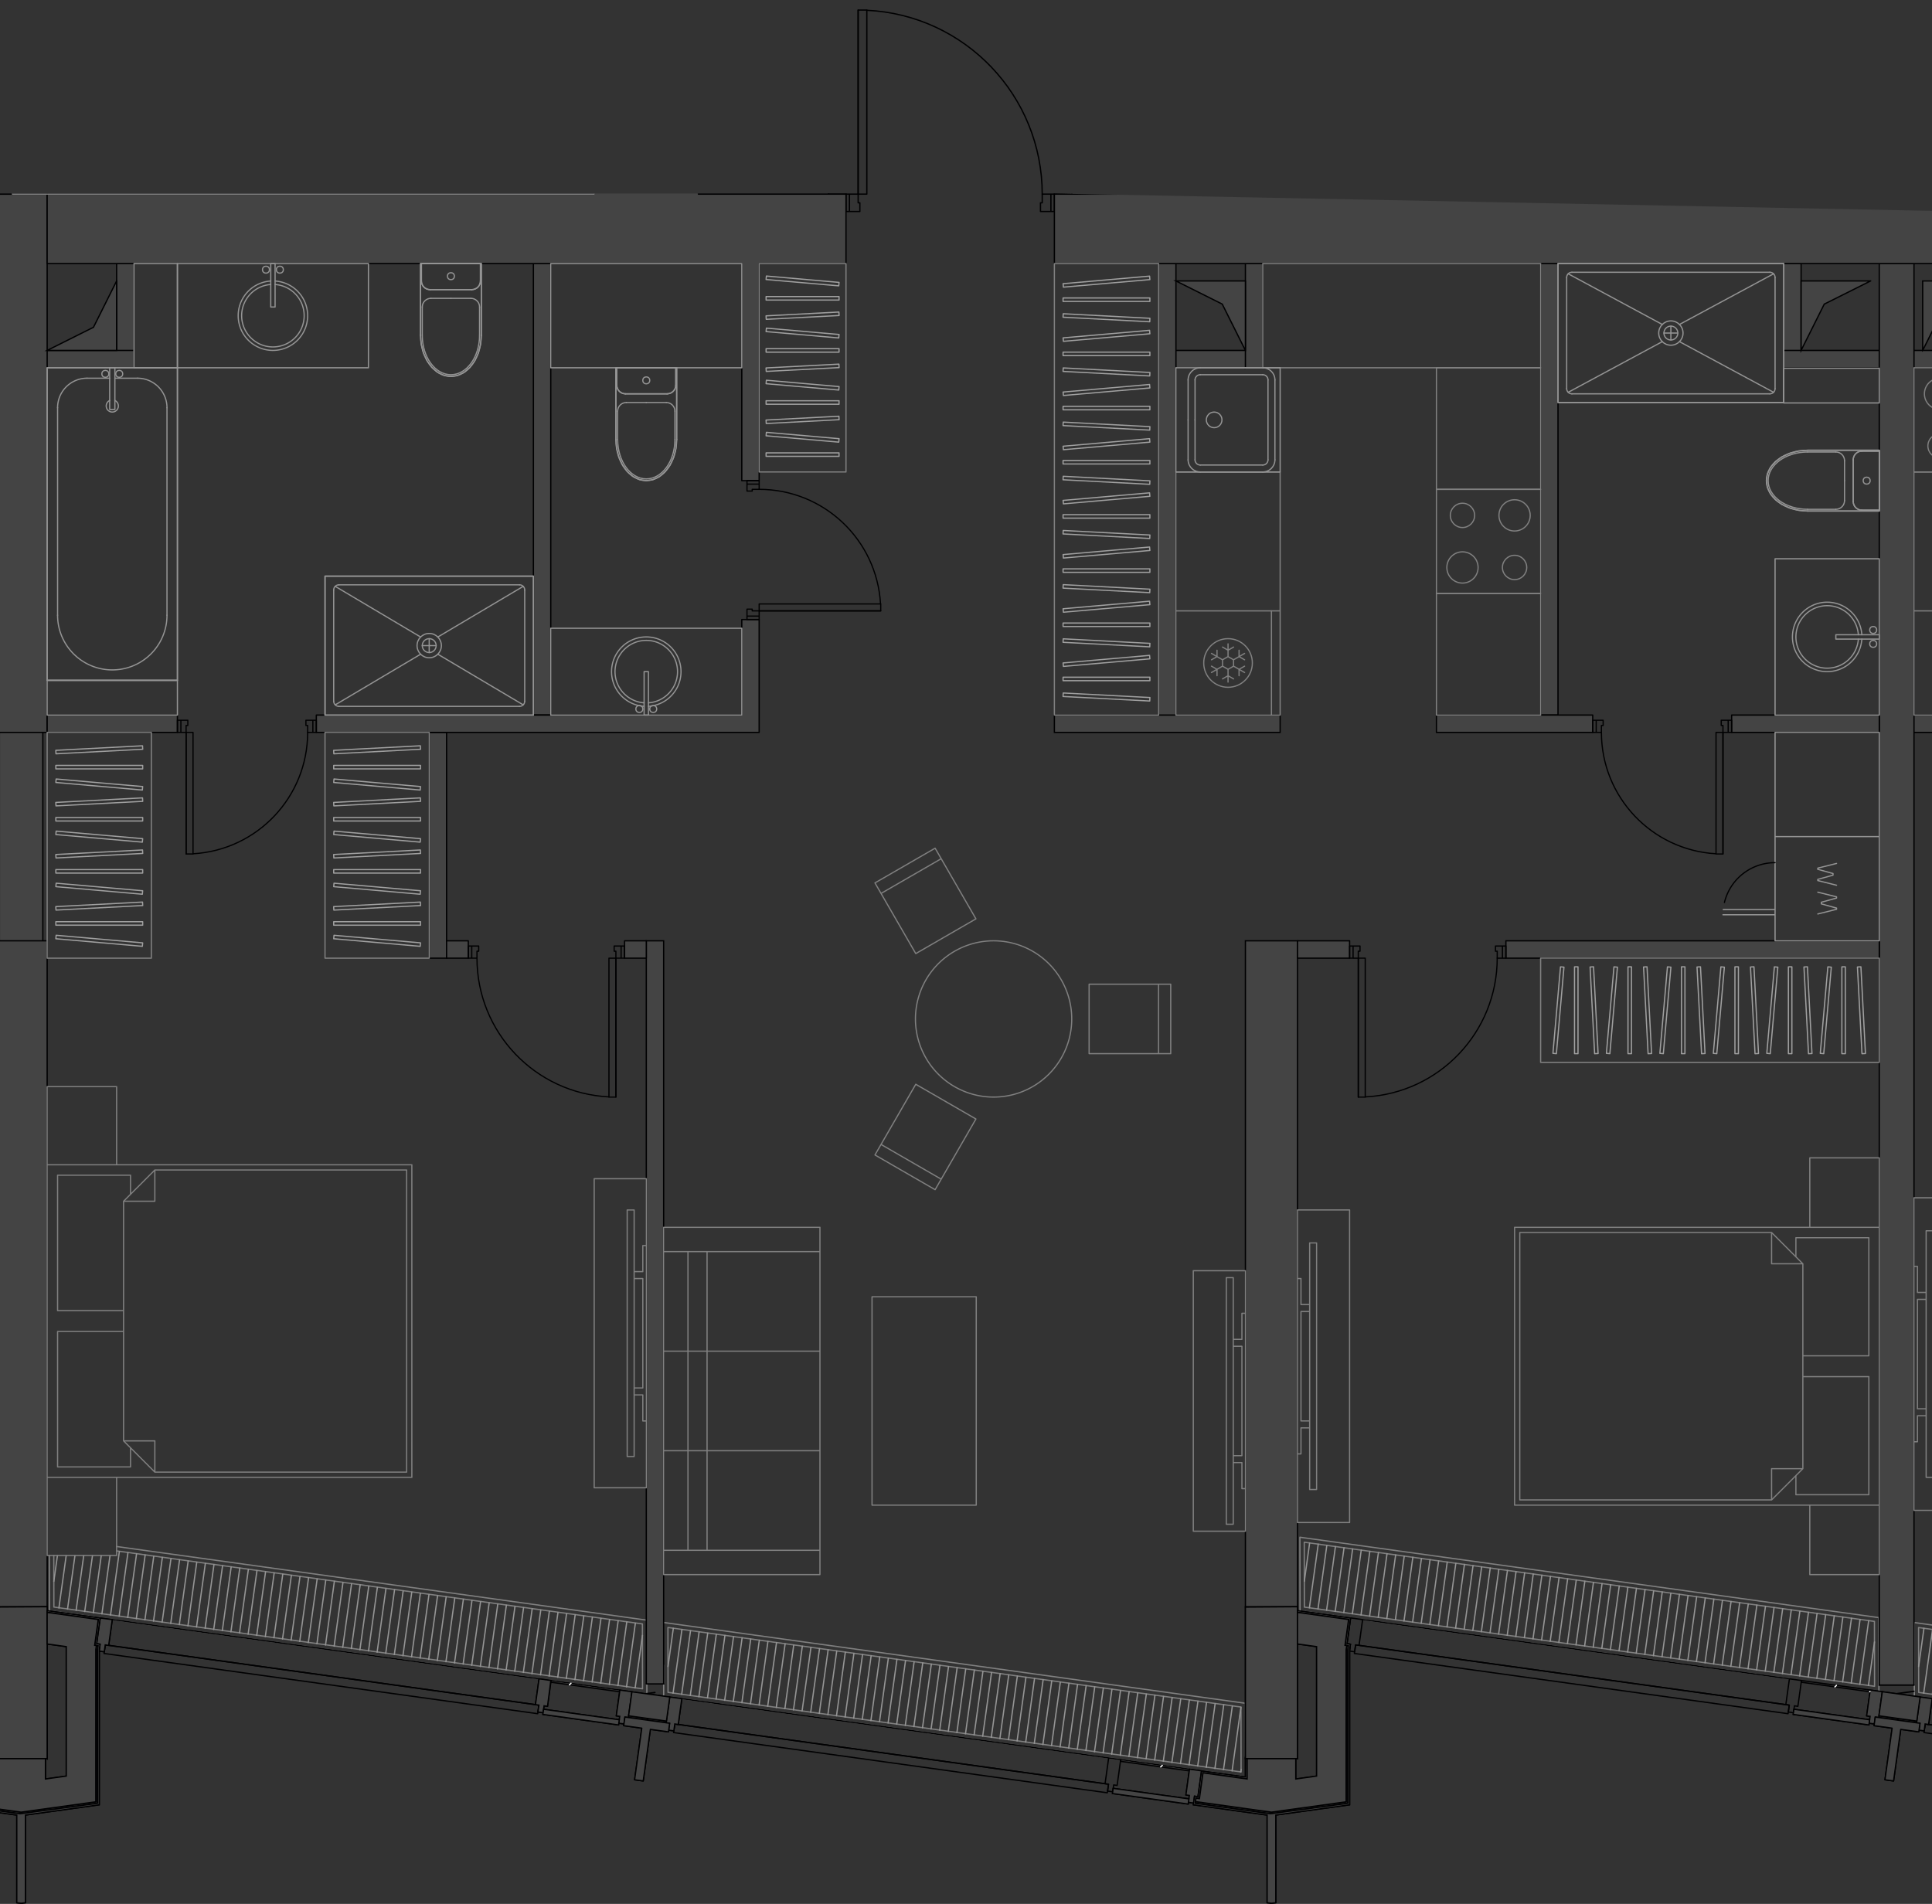 <svg version="1.1" xmlns="http://www.w3.org/2000/svg" xmlns:xlink="http://www.w3.org/1999/xlink" viewBox="301.917 490.095 225.981 222.713"><rect x="301.917" y="490.095" width="225.981" height="222.713" fill="#333333" stroke="none"/><path fill="none" d="M301.917 712.808V512.73h99.028l.738-22.635h21.28l2.207 22.635 102.728 2.031v198.047h-225.98z"></path><path fill="none" d="m521.654 687.855-.97-.135-8.047-1.117-1.408-.197-49.922-6.932-1.408-.196-.003.017-6.138-.853v-.472h-6.169v.045h-.075v19.861l-4.972-.69.001-.008-1.557-.216-7.975-1.107-1.408-.196-49.851-6.924-1.408-.196-.041-.005-.108-.015-.135-.019-1.976-.274.455-.063-.01-.074.074-.01-.003-.021-.074.01-.008-.053-.003-.02-1.05.145-1.622-.225-.704-.098-.778-.109-7.928-1.1-1.528-.213-49.773-6.912-.051-.007-.023-.003-1.409-.196-.002.017-6.139-.852v-78.371H307V575.85h.508v-54.844h214.146v166.85z"></path><clipPath id="a"><path fill="none" d="M301.917 712.808V512.73h99.028l.738-22.635h21.28l2.207 22.635 102.728 2.031v198.047h-225.98z"></path></clipPath><g data-name="Layer 27" clip-path="url(#a)"><g data-name="Layer 24" fill="none" stroke-linecap="round" stroke-linejoin="round" stroke-width=".15"><path stroke="gray" d="m593.316 689.783-66.987-9.303m.001 0 .012 7.59m0 0 66.987 9.303m0 0-66.987-9.303m0 0-.013-7.59m.001 0 66.986 9.303m.507-.442-68.003-9.444m0 0 .015 8.614m.674.095 67.329 9.35M526.33 680.48l66.986 9.303m.013 7.59-66.987-9.303m0 0-.013-7.59m-5.164-.717-66.692-9.262m0 0 .012 7.59m0-.001 66.693 9.263m0 0-.013-7.59m0 0 .013 7.59m0 0-66.693-9.262m0-.001-.012-7.589m0 0 66.692 9.262m.508-.442-67.709-9.403m0 0 .014 8.615m0 0 5.91.82m1.408.197 49.922 6.932m10.469 1.453-.014-8.614m-67.2-8.82 66.692 9.262m0 0 .013 7.59m0 0-66.693-9.262m0-.001-.012-7.589m-7.403 19.282-67.027-9.31m0 0 .012 7.59m0 0 67.028 9.31m0-.001-.012-7.589m-.001 0 .013 7.59m0-.001-67.028-9.31m0 .001-.012-7.59m0 0 67.028 9.31m.507-.443-68.036-9.449m0 4.993.006 3.621m0 0 68.042 9.45m-.002-2.348-.01-6.266m-67.535-8.868 67.028 9.31m-.001 0 .013 7.59m0-.001-67.028-9.31m0 .001-.012-7.59m-2.984-.414-61.5-8.542m-7.35.535.01 6.033m-.001 0 68.853 9.563m0 0-.012-7.589m0 0 .012 7.59m0-.001-68.853-9.563m0 0-.01-6.033m7.35-.535 61.5 8.542m.453-.449-61.953-8.606m-7.858 1.048.011 6.476m0 0 69.757 9.688m.112-.016-.002-1.126m-62.02-15.557 61.5 8.542m.001 0 .012 7.59m0-.001-68.853-9.563m0 0-.01-6.033" data-name="LINE"></path><path d="m526.337 685.04.62-4.472m-.027 7.584 1.034-7.445m-.028 7.584 1.034-7.444m-.028 7.584 1.034-7.444m-.028 7.584 1.034-7.444m-.028 7.583 1.034-7.444m-.028 7.584 1.034-7.444m-.028 7.584 1.033-7.444m-.027 7.584 1.033-7.445m-.027 7.584 1.033-7.444m-.027 7.584 1.033-7.444m-.027 7.584 1.033-7.445m-.028 7.584 1.034-7.444m-.028 7.584 1.034-7.444m-.028 7.584 1.034-7.444m-.028 7.583 1.034-7.444m-.028 7.584 1.034-7.444m-.028 7.584 1.034-7.444m-.028 7.584 1.034-7.445m-.028 7.584 1.034-7.444m-.028 7.584 1.034-7.444m-.028 7.584 1.034-7.445m-.028 7.584 1.034-7.444m-.028 7.584 1.034-7.444m-.028 7.584 1.034-7.444m-.028 7.583 1.034-7.444m-.028 7.584 1.034-7.444m-.028 7.584 1.034-7.444m-.028 7.584 1.034-7.445m-.028 7.584 1.034-7.444m-.028 7.584 1.034-7.444m-.028 7.584 1.034-7.445m-.028 7.584 1.033-7.444m-.027 7.584 1.033-7.444m-.027 7.584 1.033-7.444m-.027 7.583 1.033-7.444m-.027 7.584 1.033-7.444m-.028 7.584 1.034-7.444m-.028 7.584 1.034-7.445m-.028 7.584 1.034-7.444m-.028 7.584 1.034-7.444m-.028 7.584 1.034-7.445m-.028 7.584 1.034-7.444m-.028 7.584 1.034-7.444m-.028 7.584 1.034-7.444m-.028 7.583 1.034-7.444m-.028 7.584 1.034-7.444m-.028 7.584 1.034-7.444m-.028 7.584 1.034-7.445m-.028 7.584 1.034-7.444m-.028 7.584 1.034-7.444m-.028 7.584 1.034-7.445m-.028 7.584 1.034-7.444m-.028 7.584 1.034-7.444m-.028 7.584 1.034-7.444m-.028 7.583 1.034-7.444m-.028 7.584 1.034-7.444m-.028 7.584 1.033-7.444m-.027 7.584 1.033-7.445m-.027 7.584 1.033-7.444m-.027 7.584 1.033-7.444m-.027 7.584 1.033-7.445m-.028 7.584 1.034-7.444m-.028 7.584 1.034-7.444m-.028 7.584 1.034-7.444m-.028 7.583 1.034-7.444m-.028 7.584 1-7.193m.006 7.333.005-.036M454.48 675.061l.621-4.472m-.028 7.583 1.034-7.444m-.028 7.584 1.034-7.444m-.028 7.584 1.034-7.444m-.028 7.584 1.034-7.445m-.028 7.584 1.034-7.444m-.028 7.584 1.034-7.444m-.028 7.584 1.034-7.444m-.028 7.583 1.034-7.444m-.028 7.584 1.034-7.444m-.028 7.584 1.034-7.444m-.028 7.583 1.034-7.444m-.028 7.584 1.034-7.444m-.028 7.584 1.034-7.444m-.028 7.584 1.034-7.445m-.028 7.584 1.034-7.444m-.028 7.584 1.034-7.444m-.028 7.584 1.034-7.444m-.028 7.583 1.034-7.444m-.028 7.584 1.034-7.444m-.028 7.584 1.034-7.444m-.028 7.583 1.033-7.444m-.027 7.584 1.033-7.444m-.027 7.584 1.033-7.444m-.027 7.584 1.033-7.445m-.027 7.584 1.033-7.444m-.028 7.584 1.034-7.444m-.028 7.584 1.034-7.444m-.028 7.583 1.034-7.444m-.028 7.584 1.034-7.444m-.028 7.584 1.034-7.444m-.028 7.583 1.034-7.444m-.028 7.584 1.034-7.444m-.028 7.584 1.034-7.444m-.028 7.584 1.034-7.445m-.028 7.584 1.034-7.444m-.028 7.584 1.034-7.444m-.028 7.584 1.034-7.444m-.028 7.583 1.034-7.444m-.028 7.584 1.034-7.444m-.028 7.584 1.034-7.444m-.028 7.583 1.034-7.444m-.028 7.584 1.034-7.444m-.028 7.584 1.034-7.444m-.028 7.584 1.034-7.445m-.028 7.584 1.034-7.444m-.028 7.584 1.033-7.444m-.027 7.584 1.033-7.444m-.027 7.583 1.033-7.444m-.027 7.584 1.033-7.444m-.027 7.584 1.033-7.444m-.028 7.583 1.034-7.444m-.028 7.584 1.034-7.444m-.028 7.584 1.034-7.444m-.028 7.584 1.034-7.445m-.028 7.584 1.034-7.444m-.028 7.584 1.034-7.444m-.028 7.584 1.034-7.444m-.028 7.583 1.034-7.444m-.028 7.584 1.034-7.444m-.028 7.584 1.034-7.444m-.028 7.583 1.034-7.444m-.028 7.584 1.034-7.444m-.028 7.584 1.034-7.444m-.028 7.584 1.034-7.445m-.028 7.584 1.034-7.444m-.028 7.584.708-5.098m-141.119 2.878.622-4.472m-.028 7.584 1.034-7.445m-.028 7.584 1.034-7.444m-.028 7.584 1.033-7.444m-.027 7.584 1.033-7.444m-.028 7.583 1.034-7.444m-.028 7.584 1.034-7.444m-.028 7.584 1.034-7.444m-.028 7.584 1.034-7.445m-.028 7.584 1.034-7.444m-.028 7.584 1.034-7.444m-.028 7.584 1.034-7.444m-.028 7.584 1.034-7.445m-.028 7.584 1.034-7.444m-.028 7.584 1.034-7.444m-.028 7.584 1.034-7.444m-.028 7.583 1.034-7.444m-.028 7.584 1.034-7.444m-.028 7.584 1.034-7.444m-.028 7.584 1.034-7.445m-.028 7.584 1.034-7.444m-.028 7.584 1.034-7.444m-.028 7.584 1.034-7.444m-.028 7.583 1.034-7.444m-.028 7.584 1.034-7.444m-.028 7.584 1.034-7.444m-.028 7.584 1.034-7.445m-.028 7.584 1.034-7.444m-.028 7.584 1.033-7.444m-.027 7.584 1.033-7.444m-.028 7.583 1.034-7.444m-.028 7.584 1.034-7.444m-.028 7.584 1.034-7.444m-.028 7.584 1.034-7.445m-.028 7.584 1.034-7.444m-.028 7.584 1.034-7.444m-.028 7.584 1.034-7.444m-.028 7.584 1.034-7.445m-.028 7.584 1.034-7.444m-.028 7.584 1.034-7.444m-.028 7.584 1.034-7.444m-.028 7.583 1.034-7.444m-.028 7.584 1.034-7.444m-.028 7.584 1.034-7.444m-.028 7.584 1.034-7.445m-.028 7.584 1.034-7.444m-.028 7.584 1.034-7.444m-.028 7.584 1.034-7.444m-.028 7.583 1.034-7.444m-.028 7.584 1.034-7.444m-.028 7.584 1.034-7.444m-.028 7.584 1.034-7.445m-.028 7.584 1.034-7.444m-.028 7.584 1.033-7.444m-.027 7.584 1.033-7.444m-.028 7.583 1.034-7.444m-.028 7.584 1.034-7.444m-.028 7.584 1.034-7.444m-.028 7.584 1.034-7.445m-.028 7.584 1.034-7.444m-.028 7.584 1.034-7.444m-.028 7.584 1.034-7.444m-.028 7.584 1.034-7.445m-.028 7.584 1.034-7.444m-.028 7.584 1.034-7.444m-.028 7.584 1.034-7.444m-.028 7.583 1.034-7.444m-.028 7.584.045-.326m-138.869-21.984.418-3.004m.176 6.115.849-6.115m.157 6.255.868-6.255m.138 6.395.888-6.395m.118 6.534.907-6.534m.099 6.674.927-6.674m.078 6.814.947-6.814m.06 6.953 1.033-7.444m-.028 7.584 1.034-7.444m-.028 7.584 1.034-7.444m-.028 7.584 1.034-7.445m-.028 7.584 1.034-7.444m-.028 7.584 1.034-7.444m-.028 7.584 1.034-7.444m-.028 7.583 1.034-7.444m-.028 7.584 1.034-7.444m-.028 7.584 1.034-7.444m-.028 7.584 1.034-7.445m-.028 7.584 1.034-7.444m-.028 7.584 1.034-7.444m-.028 7.584 1.034-7.444m-.028 7.584 1.034-7.445m-.028 7.584 1.034-7.444m-.028 7.584 1.034-7.444m-.028 7.584 1.034-7.444m-.028 7.583 1.034-7.444m-.028 7.584 1.034-7.444m-.028 7.584 1.034-7.444m-.028 7.584 1.034-7.445m-.028 7.584 1.034-7.444m-.028 7.584 1.033-7.444m-.027 7.584 1.033-7.444m-.028 7.583 1.034-7.444m-.028 7.584 1.034-7.444m-.028 7.584 1.034-7.444m-.028 7.584 1.034-7.445m-.028 7.584 1.034-7.444m-.028 7.584 1.034-7.444m-.028 7.584 1.034-7.444m-.028 7.583 1.034-7.444m-.028 7.584 1.034-7.444m-.028 7.584 1.034-7.444m-.028 7.584 1.034-7.445m-.028 7.584 1.034-7.444m-.028 7.584 1.034-7.444m-.028 7.584 1.034-7.444m-.028 7.584 1.034-7.445m-.028 7.584 1.034-7.444m-.028 7.584 1.034-7.444m-.028 7.584 1.034-7.444m-.028 7.583 1.034-7.444m-.028 7.584 1.034-7.444m-.028 7.584 1.034-7.444m-.028 7.584 1.034-7.445m-.028 7.584 1.034-7.444m-.028 7.584 1.033-7.444m-.027 7.584 1.033-7.444m-.028 7.583 1.034-7.444m-.028 7.584 1.034-7.444m-.028 7.584 1.034-7.444m-.028 7.584 1.034-7.445m-.028 7.584 1.034-7.444m-.028 7.584 1.034-7.444m-.028 7.584 1.034-7.444m-.028 7.583 1.034-7.444m-.028 7.584 1.034-7.444m-.028 7.584 1.034-7.444m-.028 7.584 1.034-7.445m-.028 7.584.855-6.154" stroke="#949494"></path></g><g data-name="Layer 26" fill="none" stroke="#000001" stroke-linecap="round" stroke-linejoin="round" stroke-width=".15"><path d="M402.495 514.836h-1.625m1.625-1.016v1.016m-.203-1.016h.203m-.203-1.015v1.015m-1.422-1.015h1.422m-1.422 2.031v-2.031m24.375 0v2.03m-1.422-2.03h1.422m-1.422 1.015v-1.015m-.203 1.015h.203m-.203 1.016v-1.016m1.625 1.016h-1.625m-21.125 0h-1.219m1.219-1.016v1.016m-.203-1.016h.203m-.203-1.015v1.015m-1.016-1.015h1.016m-1.016 2.031v-2.031m22.547 0h1.016m-1.016 1.015v-1.015m-.203 1.015h.203m-.203 1.016v-1.016m1.219 1.016h-1.219m1.219-2.031v2.03m-22.547-23.562v21.532" data-name="LINE"></path><path d="M423.823 512.805c0-11.495-9.029-20.963-20.51-21.507" data-name="ARC"></path><path d="M383.605 496.555h-2.031m2.031-1.422v1.422m-1.015-1.422h1.015m-1.015-.203v.203m-1.016-.203h1.015m-1.015 1.625v-1.625m2.031.203v1.015m-1.015-1.015h1.015m-1.015-.203v.203m-1.016-.203h1.015m-1.015 1.218v-1.218m2.031 1.218h-2.031" data-name="LINE"></path><path d="M383.605 495.133c11.494 0 20.962-9.03 21.507-20.51" data-name="ARC"></path><path d="M402.292 512.805v-21.532m1.016 21.532h-1.016m1.016-21.532v21.532m-1.016-21.532h1.016m37.742 205.775-8.049-1.118m0 0-.028.201m0 0 8.05 1.118m-.001.001.028-.202m-66.625-9.254-8.048-1.117m0 0-.028.201m0 0 8.048 1.118m0 0 .028-.202m85.014-5.206-.201-.028m0 0 .42-3.018m-.001 0-5.974-.83m0 0v3.692m0 0 2.235.31m-2.438 15.483v-2.59m0 0h-5.688m0 0v2.59m0 0-5.163-.717m.001 0-.42 3.017m0 0-.402-.055m0 0-.056.402m0 0 8.884 1.234m8.734-18.998.069-.492m-146.25 0-.2-.027m-.001-.001.42-3.017m0 0-5.975-.83m0 0v3.691m0 0 2.235.31m-14.165 18.131 8.884 1.233m8.733-18.998.069-.492m207.485 5.206-8.048-1.117m0 0-.028.201m0 0 8.048 1.118m0 0 .028-.202" data-name="LINE"></path></g><g data-name="Стены"><path fill="#444" stroke="#000001" stroke-linecap="round" stroke-linejoin="round" stroke-width=".15" d="m376.497 688.372 2.031-.282m0 0-.003-.02m0 0-2.03.282m-.001 0 .003.02m145.233.141 4.062-.565m0 0-.003-.02m.001 0-4.063.564m0 0 .002.02m-144.218-1.438h2.031m-78.202-9.028h6.093m140.157 0h6.093m68.047 9.159h4.062m-78.202-9.159v17.774m0 0h6.093m0 0v-17.774m0 0h-6.094M301.34 695.82h6.093m0 0v-17.774m0 0h-6.094" data-name="LINE"></path><g data-name="Импосты витража"><path fill="#444" stroke="#000001" stroke-linecap="round" stroke-linejoin="round" stroke-width=".15" d="m381.248 691.818.42-3.018m49.925 6.935-.42 3.017m-49.505-9.952 49.925 6.935m-.419 3.017-49.926-6.934m49.926 6.934-49.926-6.934m-66.62-9.252.42-3.018m49.921 6.933-.42 3.018m-49.502-9.951 49.922 6.933m-.419 3.019-49.922-6.934m49.922 6.934-49.922-6.934m126.422 14.482-.419 3.018m0 0 .402.056m0 0-.111.805m0 0 .603.083m0 0 .112-.804m0 0 .402.056m.001 0 .419-3.018m0 0-1.409-.196m-74.673-10.371-1.408-.196m0 0-.42 3.018m.001.001.402.055m0 0-.112.805m0 0 .604.084m0 0 .111-.805m0 0 .403.056m0 0 .419-3.018m9.456 1.313-1.408-.196m0 0-.42 3.018m.001 0 .402.056m0 0-.112.805m0 0 .604.084m0 0 .111-.805m0 0 .403.056m0 0 .419-3.018m57.168 7.94-1.408-.195m0 0-.42 3.017m.001 0 .402.056m0 0-.112.805m0 0 .604.084m0 0 .112-.805m0 0 .402.056m0 0 .42-3.018m-56.018-3.679-.838 6.036m0 0 1.006.14m0 0 .838-6.036m0 0 2.113.294m0 0 .14-1.006m0 0-2.606-.362m0 0 .028-.201m0 0 2.203.306m0 0 .391-2.817m.001 0-4.427-.615m0 0-.391 2.817m0 0 2.203.306m0 0-.028.201m0 0-2.606-.362m0 0-.14 1.006m.001 0 2.112.293m-61.937-12.703-1.408-.196m.001 0-.42 3.018m0 0 .402.056m0 0-.111.805m-.001-.001.604.084m0 0 .112-.804m0 0 .402.056m0 0 .42-3.018m66.62 9.252-1.409-.195m.001 0-.42 3.018m0 0 .403.056m0 0-.112.804m-.001 0 .604.084m0 0 .112-.805m0 0 .402.056m0 0 .42-3.018m145.83 3.018.42-3.018m49.505 9.952-49.925-6.934m49.925 6.934-49.925-6.934m-66.62-9.252.419-3.018m49.921 6.933-.42 3.018m-49.501-9.951 49.921 6.933m-.419 3.019-49.921-6.934m49.921 6.934-49.921-6.934m51.748 4.111-1.408-.196m0 0-.42 3.018m.001.001.402.055m0 0-.111.805m0 0 .603.084m0 0 .112-.805m0 0 .402.056m0 0 .42-3.018m9.456 1.313-1.409-.196m0 0-.419 3.018m0 0 .402.056m0 0-.111.805m0 0 .603.084m.001 0 .111-.805m0 0 .402.056m0 0 .42-3.018m1.151 4.261-.839 6.036m0 0 1.006.14m0 0 .839-6.036m0 0 2.112.294m0 0 .14-1.006m0 0-2.605-.362m0 0 .028-.201m0 0 2.203.306m0 0 .39-2.817m.001 0-4.426-.615m0 0-.392 2.817m0 0 2.203.306m0 0-.027.201m0 0-2.606-.362m0 0-.14 1.006m0 0 2.113.293m-61.937-12.703-1.408-.196m0 0-.42 3.018m.001 0 .402.056m0 0-.112.805m0-.001.604.084m0 0 .111-.804m0 0 .403.056m0 0 .419-3.018m66.62 9.252-1.408-.195m0 0-.42 3.018m.001 0 .402.056m0 0-.112.804m0 0 .604.084m0 0 .112-.805m0 0 .402.056m0 0 .42-3.018" data-name="LINE"></path></g><g data-name="Панели витража"><path fill="#444" stroke="#000001" stroke-linecap="round" stroke-linejoin="round" stroke-width=".15" d="m364.952 689.555-50.726-7.045m0 0-.14 1.006m0 0 50.726 7.045m0-.001.14-1.005m0 0-.14 1.006m-50.726-7.045.14-1.006m117.35 16.298-50.73-7.046m0 0-.14 1.006m0 0 50.73 7.046m0 0 .14-1.006m0 0-.14 1.006m-50.73-7.046.14-1.006m60.048 9.366.084-.604m0 0-8.854-1.23m0 .001-.084.603m0 0 8.854 1.23m-66.626-9.254.084-.603m0-.001-8.852-1.229m0 0-.084.604m0 0 8.852 1.23m136.933-2.32-50.726-7.045m0 0-.14 1.006m.001 0 50.726 7.045m0-.001.14-1.005m-.001 0-.14 1.006m-50.725-7.045.14-1.006m117.349 16.298-50.73-7.046m.001 0-.14 1.006m0 0 50.73 7.046m-50.73-7.046.14-1.006m-6.578.112.083-.603m0-.001-8.852-1.229m0 0-.084.604m0 0 8.853 1.23" data-name="LINE"></path></g><g data-name="Колонны"><path fill="#444" stroke="#000001" stroke-linecap="round" stroke-linejoin="round" stroke-width=".15" d="m451.144 702.418 8.633-1.2m0 .001v-18.111m0 0 .093-.675m0 0-.402-.056m0 0 .418-3.008m0 0-6.203-.862m0 0v.205m0 0 5.974.83m0 0-.42 3.018m.001 0 .402.056m0 0-.067.478m0 0v17.948m0 0-8.937 1.241m0 0-8.912-1.238m0 0 .084-.603m0 0 .402.055m0 0 .42-3.017m0 0 5.162.717m0 0v-2.59m0 0h-.203m.001 0v2.356m0 0-5.134-.713m0 0-.42 3.018m.001 0-.402-.055m0 0-.14 1.005m0 0 8.634 1.2m0 0v10.253m0 0 .507.06m0 .001.508-.06m0-.001v-10.254m-146.249.001 8.632-1.199m0 .001v-18.112m0 0 .094-.675m-.001 0-.401-.056m0 0 .418-3.008m0 .001-6.204-.862m0 0v.205m0 0 5.975.83m0 0-.42 3.018m0-.001.402.056m0 0-.066.478m0 0v17.948m0 0-8.937 1.242m0 0-8.912-1.238m-.229.173 8.633 1.2m.001-.001v10.254m0 0 .506.06m0 0 .509-.06m0 0v-10.254" data-name="LINE"></path></g><g data-name="Обобщенные модели"><path fill="#444" stroke="#000001" stroke-linecap="round" stroke-linejoin="round" stroke-width=".15" d="M455.918 682.714v15.144m0 0-2.438.339m-2.844 3.881 8.734-1.213m0 0V683.08m-149.702-.365v15.144m0 0-2.438.338m0 0v-2.59m0 .001h-5.687m2.844 6.47 8.734-1.213m-.001 0V683.08" data-name="LINE"></path></g></g><g data-name="Layer 25" fill="#444" stroke="#000001" stroke-miterlimit="10" stroke-width=".15"><path d="M377.511 687.074h2.031v-86.926h-2.03v86.926zm135.078-153.957h9.14v-2.031h-11.171v2.031h2.03zM482.12 520.93h2.032v52.812h-2.032zm-129.006 81.25h1.038v-26.407h-2.031v26.406h.993zm157.444-81.25h2.03v10.156h-2.03zm-199.321 12.187h6.352v-2.031h-10.156v2.031h3.804zm4.321-12.187h2.031v10.156h-2.03zM301.34 678.046h6.093v-77.898h-6.094v77.898zm146.25 0h6.093v-77.898h-6.094v77.898zm74.14 9.159h4.062V520.93h-4.063v166.275zM301.34 575.773h6.093v-62.968h-6.094v62.968zm.507 24.375h5.078v-24.375h-5.078v24.375zm142.695-87.343h12.188v-12.188h-12.188v12.188zm76.082 0h9.23v-12.188h-12.187v12.188h2.957zm-73.035 20.312h2.031V520.93h-2.031v12.187zm-8.125 0h8.125v-2.031h-8.125v2.031zm-2.031-12.187h2.031v52.812h-2.031zm2.031 54.843h12.188v-2.031h-26.407v2.031h14.219zm-75.156-2.031h2.031V520.93h-2.031v52.812zm161.484 0h12.187v2.031h-12.187zm9.141-40.625v-2.031h-9.141v2.031h9.141zm-136.094-30.469h2.031v-2.03h-17.265v2.03h15.234zm26.406 10.157h2.031v-12.188h-2.03v12.188z" data-name="HATCH"></path><path d="M398.839 512.805h2.031v-10.157h-2.031v10.157zm28.437-12.188h17.266v2.031h-17.266zm31.484 2.031h58.907v-2.03H456.73v2.03h2.03zm-5.077 193.172v-17.774l-6.094.045.003 17.729h6.09zm-146.25 0v-17.774l-6.094.04.003 17.734h6.091zm-6.093-232.78h2.03v49.765h-2.03zm140.185 237.97.112-.804.402.056.42-3.018-1.409-.196-.419 3.018.402.056-.111.805.573.08.03.003zm-76.081-10.566.111-.805.403.056.391-3.022-1.38-.192-.42 3.018.403.056-.112.805.576.08.028.004zm9.456 1.313.111-.805.403.056.419-3.018-1.408-.196-.42 3.018.403.056-.112.805.576.08.028.004zm-60.786-8.443.112-.804.402.056.42-3.018-1.411-.179-.417 3.001.402.056-.095.807.56.078.027.003zm66.62 9.253.112-.805.402.056.42-3.018-1.409-.195-.419 3.018.403.056-.112.804.575.08.028.004zm140.416-.81.111-.805.402.056.42-3.018-1.409-.194-.419 3.016.402.056-.111.805.575.08.028.004zm5.834.81.112-.805.402.056.42-3.018-1.41-.194-.418 3.017.402.056-.112.804.576.08.028.004z" data-name="HATCH"></path><path fill-rule="evenodd" d="m440.894 701.128.084-.604-8.854-1.23-.084.604 4.83.67 4.024.56zm-66.626-9.254.084-.603-8.852-1.23-.084.604 8.637 1.2.215.03zm146.25 0 .083-.603-8.852-1.23-.084.604 8.637 1.2.216.03zM456.73 512.805l2.03-8.125 58.907-2.032H456.73v10.157zM315.558 522.96l-2.708 5.418-5.417 2.708h8.125v-8.125zm205.156 0h-8.125v8.126l2.708-5.417 5.238-2.619.179-.09zm-73.124 8.126v-8.125h-8.126l5.417 2.708.243.487 2.465 4.93zm-20.314-18.281 2.54-7.618 14.726-2.539h-17.266v10.157zm-28.437 0v-10.157h-15.234l12.695 2.54 2.539 7.617zm127.969 18.281 2.708-5.417 5.417-2.708h-8.125v8.125z" data-name="HATCH"></path><path d="m450.636 712.732.508-.06v-10.255l8.633-1.198.001-18.125.09-.662-.399-.062.417-3.001-6.203-.862v.205l5.974.83-.42 3.018.403.056-.067.492v17.934l-9.073 1.222-8.776-1.219.084-.603.402.055.42-3.017 5.162.717-.018-2.377h-.185v2.143l-5.133-.702-.42 3.007-.4-.052-.14 1.002 8.633 1.2v10.253l.507.06zm-146.25 0 .509-.06v-10.254l8.632-1.199.002-18.125.09-.661-.4-.063.418-3-6.204-.862v.205l5.975.83-.42 3.018.402.055-.066.492v17.934l-9.074 1.223-8.775-1.22.084-.603.402.056.419-3.018 5.163.717-.019-2.377h-.185v2.144l-5.132-.703-.42 3.008-.401-.052-.14 1.002 8.633 1.2v10.253l.507.06z" data-name="HATCH"></path><path d="m450.636 702.078 8.734-1.213V683.08l.069-.492-.201-.028.42-3.018-5.975-.83v3.692l2.235.31v15.144l-2.438.339v-2.377h-5.688v2.377l-5.163-.717-.419 3.017-.402-.055-.056.402 6.04.839 2.844.395zm-146.249 0 8.734-1.213V683.08l.068-.492-.2-.027.419-3.018-5.975-.83v3.691l2.235.31v15.145l-2.438.338v-2.377h-5.687v2.377l-5.163-.717-.42 3.018-.401-.056-.056.403 6.04.838 2.844.395z" data-name="HATCH"></path></g><g data-name="Layer 23" stroke-linecap="round" stroke-linejoin="round" stroke-width=".15"><path d="m437.684 696.786.18-.18m-69.34-9.426.18-.18m147.838.426.18-.18m3.888.745.043-.043" fill="none" stroke="#fff"></path><path fill="#444" stroke="#000001" d="M521.73 575.773v-2.031h-17.266v2.031h17.265zm-33.516 0v-2.031h-18.282v2.031h18.282zm-34.531 24.984v1.422h6.094v-2.03h-6.094v.608zm68.047-.609h-43.672v2.031h43.671v-2.03zm-214.297-24.375h15.234v-2.031h-15.234v2.031zm70.078 24.375h-2.539v2.031h2.54v-2.03zm-23.359 1.219v.812h2.539v-2.03h-2.54v1.218zm71.093-80.437h133.046v-8.125H425.246v8.125zm-41.64-24.375h-12.188v16.25h-63.984v8.125h81.25v25.39h2.031v-25.39h10.156v-8.125h-17.265v-16.25zm5.078 66.015v11.172h-49.766v2.031h51.797V562.57h-2.031zm-13.241 128.237 2.223.309 2.203.306.391-2.817-4.427-.607-.39 2.809zm-.57 1.151 2.112.294-.838 6.035 1.006.14.838-6.036 2.113.294.14-1.006-5.232-.727-.14 1.006zm146.819-1.151 2.224.309 2.203.306.39-2.817-4.425-.615-.392 2.817zm-.57 1.151 2.113.294-.839 6.035 1.006.14.839-6.036 2.112.294.14-1.006-5.231-.727-.14 1.006z"></path></g><g data-name="Мебель"><path fill="none" stroke="gray" stroke-linecap="round" stroke-linejoin="round" stroke-width=".142" d="M512.792 648.695h7.719m-.001 0v-13.813m0 0h-8.53m0 0v2.235m0 27.828h8.53m0 0v-13.813m0 0h-7.718m-.812 11.578v2.235m1.624 9.344h8.125m.001 0v-8.125m0 0h-8.126m0 0v8.125m8.126-8.125v-32.5m0 0h-42.657m0 0v32.5m0 0h42.656m-8.125-32.5h8.125m.001 0v-8.125m0 0h-8.126m0 0v8.125m-.812 28.234v-23.969m0 .001-3.656-3.657m0 0h-29.453m0 0v31.281m0 0h29.453m0 0 3.656-3.656m0-23.968-3.656-3.657m0 0v3.656m0 .001h3.656m0 23.968h-3.656m0 0v3.656m0 0 3.656-3.656m-71.297-23.156v30.468m0 0h6.094m.001 0v-30.468m0 0h-6.095m4.672 21.633v.812m0 0h1.016m0 0v3.047m0 0h.406m.001 0v-20.516m0 0h-.407m0 0v3.047m0 0h-1.016m0 0v.813m0 0h1.016m0 0v12.797m0 0h-1.016m-.812-20.821v28.844m0 0h.812m0 0v-28.844m0 0h-.812m0 0h.812m0 0v28.844m0 0h-.812m0 0v-28.844m-3.86 5.282v-6.094m6.095 0h-6.095m0 30.468v-6.093m6.095 6.093h-6.095m6.095-30.468v30.468m-6.095-6.093v-18.281m18.282 23.359v-36.563m0 0h-6.094m0 0v36.563m0 0h6.094m-4.672-24.68v-.812m0 0h-1.016m0 0v-3.047m0 0h-.406m0 0v20.515m0 0h.406m0 0v-3.046m0 0h1.016m0 0v-.813m0 0h-1.016m0 0v-12.797m0 0h1.016m.812 20.82v-28.843m0 0h-.812m0 0v28.843m0 0h.812m0 0h-.812m0 0v-28.843m0 0h.812m0 0v28.843m3.86-2.234v6.094m-6.094 0h6.094m0-36.563v6.094m-6.094-6.094h6.094m-6.094 36.563v-36.563m6.094 6.094v24.375m-55.86 4.063h12.188m0 0v-24.375m0 0h-12.188m0 0v24.375m-19.297 5.281h-2.234m0 0h-2.844m18.282 0H384.62m0-34.938h13.204m-18.282 0h2.844m0 0h2.234m0 0v34.938m13.204 0v-34.938m-18.282 34.938v-34.938m2.844 34.938v-34.938m15.438 0v-2.843m0 0h-18.282m0 0v2.843m0 0h18.282m-18.282 34.938v2.844m0 0h18.282m0 0v-2.844m0 0h-18.282m2.844-11.646h2.234m-2.234 0h-2.844m11.172 0h-6.094m2.032 0h11.172m-15.438-11.646h2.234m-2.234 23.292h3.23m-3.23-34.938h3.23m-3.23 11.646h-2.844m2.844 23.292h-2.844m2.844-34.938h-2.844m11.172 11.646h-6.094m6.094 23.292h-11.172m11.172-34.938h-11.172m7.11 11.646h11.172m-11.172 23.292h11.172m-11.172-34.938h11.172" data-name="LINE"></path><path fill="none" stroke="#a0a0a0" stroke-linecap="round" stroke-linejoin="round" stroke-width=".142" d="m318.609 577.742-.022-.406m-10.121.937 10.143-.531m-10.164.125.021.406m10.121-.937-10.142.531m10.16 1.766v.406m-10.156-.406h10.156m-10.156.406v-.406m10.156.406H308.45m10.153 2.068-.035.405m-10.082-1.29 10.117.885m-10.153-.48.036-.405m10.082 1.29-10.118-.885m10.159 2.208-.022-.405m-10.121.937 10.143-.532m-10.164.126.021.406m10.121-.937-10.142.531m10.16 1.765v.407m-10.156-.407h10.156m-10.156.407v-.407m10.156.407H308.45m10.153 2.067-.035.406m-10.082-1.29 10.117.885m-10.153-.481.036-.404m10.082 1.29-10.118-.886m10.159 2.209-.022-.406m-10.121.937 10.143-.531m-10.164.126.021.406m10.121-.938-10.142.532m10.16 1.765v.406m-10.156-.406h10.156m-10.156.406v-.406m10.156.406H308.45m10.153 2.069-.035.404m-10.082-1.289 10.117.885m-10.153-.481.036-.405m10.082 1.291-10.118-.886m10.159 2.209-.022-.406m-10.121.937 10.143-.531m-10.164.126.021.405m10.121-.937-10.142.532m10.158 4.239-.035.405m-10.082-1.29 10.117.885m-10.153-.48.036-.405m10.082 1.29-10.118-.885m10.155-1.994v.406m-10.156-.406h10.156m-10.156.406v-.406m10.156.406H308.45" data-name="LINE"></path><path fill="none" stroke="gray" stroke-linecap="round" stroke-linejoin="round" stroke-width=".142" d="M319.62 602.18v-26.407m0 0h-12.187m0 0v26.406m0 .001h12.188m-.001 0v-26.407m-12.187 0h12.188m-12.188 26.407v-26.407m0 26.407h12.188m-2.438 27.622v-2.235m0 0h-8.531m0 0v15.844m0 0h7.719m.812 18.281v-2.234m-.813-13.609h-7.718m0 0v15.843m0 0h8.531m-1.625 10.36v-9.14m0-.001h-8.125m0 0v9.14m0 .001h8.125m-8.125-9.141h42.656m.001 0V626.35m0-.001h-42.657m0 0v36.562m8.125-36.562v-9.14m0-.001h-8.125m0 0v9.14m0 .001h8.125m.812 32.297 3.657 3.656m0 0h29.453m0 0v-35.344m0 0h-29.453m0 0-3.656 3.656m-.001 0v28.032m0-28.032h3.657m0 0v-3.656m0 0-3.656 3.656m-.001 28.032 3.657 3.656m0 0v-3.656m0 0h-3.656m94.923-69.331.711 1.23m0 .001 4.063 7.036m-7.037 4.063-4.062-7.037m0 0-.711-1.23m0-.001 7.036-4.062m-6.325 5.293 7.036-4.062m-7.036 4.062 7.036-4.062m-2.974 11.099 7.037-4.063m-11.81 27.618.71-1.231m.001 0 4.062-7.036m7.037 4.062-4.063 7.037m0 0-.71 1.23m-.001.001-7.036-4.063m7.747 2.832-7.036-4.063m7.036 4.063-7.036-4.063m11.099-2.974-7.037-4.062m29.823-3.582h-1.422m0 0h-8.125m0-8.125h8.125m0 0h1.422m0 0v8.125m-1.422-8.125v8.125m0-8.125v8.125m-8.125-8.125v8.125" data-name="LINE"></path><path d="M408.995 609.289a9.14 9.14 0 0 0 18.281 0m0 0a9.14 9.14 0 0 0-18.281 0" fill="none" stroke="gray" stroke-linecap="round" stroke-linejoin="round" stroke-width=".142" data-name="ARC"></path><path fill="none" stroke="#a0a0a0" stroke-linecap="round" stroke-linejoin="round" stroke-width=".142" d="m519.708 613.355.405-.021m-.937-10.121.532 10.142m-.126-10.164-.406.022m.937 10.121-.531-10.143m-6.128 10.164.405-.021m-.937-10.121.532 10.142m-.126-10.164-.406.022m.938 10.121-.532-10.143m4.435 10.16h-.406m.406-10.156v10.156m-.406-10.156h.406m-.406 10.156v-10.156m-2.122 10.155-.405-.036m1.29-10.082-.885 10.118m.481-10.153.404.035m-1.29 10.082.886-10.117m-8.516 10.158.405-.021m-.937-10.121.531 10.142m-.125-10.164-.406.022m.937 10.121-.531-10.143m4.436 10.16h-.407m.407-10.156v10.156m-.407-10.156h.406m-.406 10.156v-10.156m-5.848 10.156h-.406m.406-10.156v10.156m-.406-10.156h.406m-.406 10.156v-10.156m4.132 10.155-.405-.036m1.29-10.082-.885 10.118m.481-10.153.404.035m-1.29 10.082.886-10.117m-6.735 10.153-.405-.036m1.29-10.082-.885 10.118m.48-10.153.405.035m-1.29 10.082.885-10.117m-2.262 10.158.406-.021m-.937-10.121.531 10.142m-.125-10.164-.406.022m.937 10.121-.531-10.143m-1.82 10.16h-.405m.405-10.156v10.156m-.405-10.156H499m-.405 10.156v-10.156m-2.122 10.155-.405-.036m1.29-10.082-.885 10.118m.48-10.153.405.035m-1.29 10.082.885-10.117m-2.262 10.158.406-.021m-.937-10.121.531 10.142m-.126-10.164-.405.022m.937 10.121-.532-10.143m-1.818 10.16h-.406m.406-10.156v10.156m-.407-10.156h.407m-.407 10.156v-10.156m-2.121 10.155-.405-.036m1.29-10.082-.885 10.118m.481-10.153.404.035m-1.29 10.082.885-10.117m-2.262 10.158.406-.021m-.937-10.121.531 10.142m-.126-10.164-.405.022m.937 10.121-.532-10.143m-4.346 10.159-.405-.036m1.29-10.082-.885 10.118m.48-10.153.405.035m-1.29 10.082.885-10.117m2.048 10.154h-.407m.407-10.156v10.156m-.407-10.156h.407m-.407 10.156v-10.156" data-name="LINE"></path><path fill="none" stroke="gray" stroke-linecap="round" stroke-linejoin="round" stroke-width=".142" d="M482.12 614.367h39.61m0 0v-12.188m0 .001h-39.61m0 0v12.187m0 0h39.61m0-12.187v12.187m-39.61-12.187h39.61m-39.61 0v12.187m-110.703 13.614v36.151m0 0h6.094m0 0v-36.15m0-.001h-6.094m4.673 24.474v.813m0 0h1.015m0 0v3.046m0 0h.406m0 0V635.8m0-.001h-.406m0 0v3.047m0 0h-1.016m.001 0v.812m0 0h1.015m0 0v12.797m0 0h-1.016m-.812-20.82v28.844m0 0h.812m.001 0v-28.844m0 0h-.813m0 0h.812m.001 0v28.844m0 0h-.813m0 0v-28.844m-3.86 2.44v-6.094m6.094 0h-6.094m0 36.151v-6.093m6.094 6.093h-6.094m6.094-36.151v36.151m-6.094-6.093v-23.964" data-name="LINE"></path><path fill="none" stroke="#a0a0a0" stroke-linecap="round" stroke-linejoin="round" stroke-width=".142" d="m351.109 577.742-.022-.406m-10.121.937 10.143-.531m-10.164.125.021.406m10.121-.937-10.142.531m10.16 1.766v.406m-10.156-.406h10.156m-10.156.406v-.406m10.156.406h-10.156m10.154 2.068-.035.405m-10.082-1.29 10.117.885m-10.153-.48.036-.405m10.082 1.29-10.118-.885m10.159 2.208-.022-.405m-10.121.937 10.143-.532m-10.164.126.021.406m10.121-.937-10.142.531m10.16 1.765v.407m-10.156-.407h10.156m-10.156.407v-.407m10.156.407h-10.156m10.154 2.067-.035.406m-10.082-1.29 10.117.885m-10.153-.481.036-.404m10.082 1.29-10.118-.886m10.159 2.209-.022-.406m-10.121.937 10.143-.531m-10.164.126.021.406m10.121-.938-10.142.532m10.16 1.765v.406m-10.156-.406h10.156m-10.156.406v-.406m10.156.406h-10.156m10.154 2.069-.035.404m-10.082-1.289 10.117.885m-10.153-.481.036-.405m10.082 1.291-10.118-.886m10.159 2.209-.022-.406m-10.121.937 10.143-.531m-10.164.126.021.405m10.121-.937-10.142.532m10.158 4.239-.035.405m-10.082-1.29 10.117.885m-10.153-.48.036-.405m10.082 1.29-10.118-.885m10.155-1.994v.406m-10.156-.406h10.156m-10.156.406v-.406m10.156.406h-10.156" data-name="LINE"></path><path fill="none" stroke="gray" stroke-linecap="round" stroke-linejoin="round" stroke-width=".142" d="M352.12 602.18v-26.407m0 0h-12.187m0 0v26.406m0 .001h12.188m-.001 0v-26.407m-12.187 0h12.188m-12.188 26.407v-26.407m0 26.407h12.188" data-name="LINE"></path><path fill="none" stroke="#a0a0a0" stroke-linecap="round" stroke-linejoin="round" stroke-width=".142" d="m436.42 571.692-.02.406m-10.121-.938 10.142.532m-10.164-.125.022-.406m10.121.937-10.143-.531m10.163-6.212-.02.406m-10.121-.938 10.142.532m-10.164-.125.022-.407m10.121.937-10.143-.53m10.163-6.213-.02.406m-10.121-.937 10.142.531m-10.164-.125.022-.406m10.121.937-10.143-.531m10.163-6.212-.02.406m-10.121-.938 10.142.532m-10.164-.126.022-.406m10.121.938-10.143-.532m10.16 17.166v-.406m-10.156.406h10.156m-10.156-.406v.406m10.156-.406h-10.156m10.156-5.931v-.407m-10.156.407h10.156m-10.156-.407v.407m10.156-.407h-10.156m10.156-5.931v-.406m-10.156.406h10.156m-10.156-.406v.406m10.156-.406h-10.156m10.155 10.525-.036-.404m-10.082 1.29 10.118-.886m-10.153.481.035.404m10.082-1.289-10.117.885m10.153-6.818-.036-.405m-10.082 1.29 10.118-.885m-10.153.48.035.405m10.082-1.29-10.117.885m10.153-6.817-.036-.405m-10.082 1.289 10.118-.885m-10.153.481.035.404m10.082-1.289-10.117.885m10.157-8.628-.02.406m-10.121-.938 10.142.532m-10.164-.125.022-.406m10.121.937-10.143-.531m10.16 4.491v-.407m-10.156.407h10.156m-10.156-.407v.407m10.156-.407h-10.156m10.156-5.931v-.406m-10.156.406h10.156m-10.156-.406v.406m10.156-.406h-10.156m10.155 4.188-.036-.405m-10.082 1.29 10.118-.885m-10.153.48.035.405m10.082-1.29-10.117.885m10.153-6.818-.036-.404m-10.082 1.29 10.118-.886m-10.153.481.035.404m10.082-1.289-10.117.885m10.157-2.29-.02.406m-10.121-.938 10.142.532m-10.164-.125.022-.407m10.121.937-10.143-.53m10.16-1.847v-.407m-10.156.407h10.156m-10.156-.407v.407m10.156-.407h-10.156m10.155-2.149-.036-.405m-10.082 1.29 10.118-.885m-10.153.48.035.405m10.082-1.29-10.117.885m10.157-2.289-.02.405m-10.121-.937 10.142.532m-10.164-.126.022-.406m10.121.937-10.143-.531m10.16-1.847v-.406m-10.156.406h10.156m-10.156-.406v.406m10.156-.406h-10.156m10.155-2.149-.036-.405m-10.082 1.29 10.118-.886m-10.153.481.035.405m10.082-1.29-10.117.885m10.157-2.29-.02.406m-10.121-.938 10.142.532m-10.164-.126.022-.406m10.121.938-10.143-.532m10.159-4.402-.036-.405m-10.082 1.29 10.118-.885m-10.153.48.035.405m10.082-1.29-10.117.885m10.154 2.076v-.407m-10.156.407h10.156m-10.156-.407v.407m10.156-.407h-10.156" data-name="LINE"></path><path fill="none" stroke="gray" stroke-linecap="round" stroke-linejoin="round" stroke-width=".142" d="M437.433 520.93h-12.188m0 0v52.812m0 0h12.188m0 0V520.93m0 0v52.812m-12.188 0h12.188m-12.188-52.812v52.812m0-52.812h12.188m12.187 0v12.187m0 0h32.5m0 0V520.93m0 0h-32.5m20.312 26.406v12.187m0 0h12.188m0 0v-12.187m0 0h-12.188" data-name="LINE"></path><circle cx="479.073" cy="556.476" r="1.422" fill="none" stroke="gray" stroke-linecap="round" stroke-linejoin="round" stroke-width=".142" data-name="CIRCLE"></circle><circle cx="472.979" cy="556.476" r="1.828" fill="none" stroke="gray" stroke-linecap="round" stroke-linejoin="round" stroke-width=".142" data-name="CIRCLE"></circle><circle cx="479.073" cy="550.383" r="1.828" fill="none" stroke="gray" stroke-linecap="round" stroke-linejoin="round" stroke-width=".142" data-name="CIRCLE"></circle><circle cx="472.979" cy="550.383" r="1.422" fill="none" stroke="gray" stroke-linecap="round" stroke-linejoin="round" stroke-width=".142" data-name="CIRCLE"></circle><path fill="none" stroke="gray" stroke-linecap="round" stroke-linejoin="round" stroke-width=".142" d="M469.933 533.117v14.219m0 0h12.187m0 0v-14.219m0 0h-12.187m-18.281 12.188h-12.188m0 0v16.25m0-.001h12.188m0 0v-16.25m-12.188 16.25v12.188m0 0h12.188m0 0v-12.188m0 0h-12.188" data-name="LINE"></path><circle cx="445.558" cy="567.648" r="2.844" fill="none" stroke="gray" stroke-linecap="round" stroke-linejoin="round" stroke-width=".142" data-name="CIRCLE"></circle><path fill="none" stroke="gray" stroke-linecap="round" stroke-linejoin="round" stroke-width=".142" d="m445.558 566.159.645-.373m-.645.373-.645-.373m.645 1.117v-1.49m0 3.725.645.372m-.645-.372-.645.372m.645-1.117v1.49m1.29-1.49v.745m0-.745.645-.372m-1.29-.001 1.29.745m-.645-1.862v-.744m0 .744.645.373m-1.29 0 1.29-.745m-3.225.372v-.744m0 .744-.645.373m1.29 0-1.29-.745m1.29.745v.745m.645-1.118-.645.373m1.29 0-.645-.373m.645 1.117v-.744m-.645 1.117.645-.372m-1.29-.001.645.373m-1.29 0v.745m0-.745-.645-.372m1.29-.001-1.29.745m7.013 4.977v-12.188m19.297-2.031v14.219m0 0h12.187m0 0v-14.219m0 0h-12.187" data-name="LINE"></path><path fill="none" stroke="#a0a0a0" stroke-linecap="round" stroke-linejoin="round" stroke-width=".142" d="M391.526 543.476v-.406m8.532.406h-8.532m8.532-.406v.406m-8.532-.406h8.532m-8.533-1.997.035-.405m8.464 1.148-8.499-.743m8.535.338-.036.405m-8.464-1.148 8.5.743m-8.538-2.18.02.406m8.499-.852-8.52.446m8.541-.041-.02-.405m-8.499.852 8.52-.447m-8.537-1.807v-.407m8.532.407h-8.532m8.532-.407v.407m-8.532-.407h8.532m-8.533-1.997.035-.405m8.464 1.148-8.499-.743m8.535.339-.036.404m-8.464-1.148 8.5.744m-8.538-2.181.02.406m8.499-.852-8.52.446m8.541-.04-.02-.406m-8.499.852 8.52-.446m-8.537-1.808v-.406m8.532.406h-8.532m8.532-.406v.406m-8.532-.406h8.532m-8.533-1.998.035-.405m8.464 1.149-8.499-.744m8.535.339-.036.405m-8.464-1.149 8.5.744m-8.538-2.18.02.405m8.499-.852-8.52.447m8.541-.041-.02-.406m-8.499.853 8.52-.447m-8.538-4.212.035-.404m8.464 1.148-8.499-.744m8.535.339-.036.405m-8.464-1.148 8.5.743m-8.534 2.065v-.406m8.532.406h-8.532m8.532-.406v.406m-8.532-.406h8.532" data-name="LINE"></path><path fill="none" stroke="gray" stroke-linecap="round" stroke-linejoin="round" stroke-width=".142" d="M390.714 520.93v24.375m0 0h10.156m0 0V520.93m0 0h-10.156m0 0v24.375m10.156 0h-10.156m10.156-24.375v24.375m0-24.375h-10.156m141.172 109.28h-6.094m0 0v36.563m0 0h6.094m-4.672-24.68v-.812m0-.001h-1.016m0 0v-3.046m0 0h-.406m0 0v20.516m0 0h.406m0 0v-3.047m0 0h1.016m0 0v-.813m0 0h-1.016m0 0v-12.797m0 0h1.016m.812-8.023h-.812m0 0v28.844m0 0h.812m0 0h-.812m0 0V634.07m0 0h.812m-2.234 32.703h6.094m-6.094-36.563h6.094m-6.094 36.563V630.21m12.188-97.093h-12.188m0 0v12.188m0 0h12.187" data-name="LINE"></path><circle cx="528.839" cy="542.258" r="1.422" fill="none" stroke="gray" stroke-linecap="round" stroke-linejoin="round" stroke-width=".142" data-name="CIRCLE"></circle><circle cx="528.839" cy="536.164" r="1.828" fill="none" stroke="gray" stroke-linecap="round" stroke-linejoin="round" stroke-width=".142" data-name="CIRCLE"></circle><path fill="none" stroke="gray" stroke-linecap="round" stroke-linejoin="round" stroke-width=".142" d="M525.792 561.554v12.188m0 0h12.187m.001-12.188h-12.188m12.188-16.249h-12.188m0 0v16.25m0-.001h12.187" data-name="LINE"></path><path fill="none" stroke="#a0a0a0" stroke-linecap="round" stroke-linejoin="round" stroke-width=".142" d="m309.494 500.614-.406.02m.937 10.122-.531-10.142m.126 10.163.405-.021m-.937-10.121.532 10.142m6.06-10.163-.406.02m.937 10.122-.531-10.142m.126 10.163.405-.021m-.937-10.121.532 10.142m6.06-10.163-.406.02m.938 10.122-.532-10.142m.126 10.163.406-.021m-.938-10.121.532 10.142m6.06-10.163-.406.02m.938 10.122-.532-10.142m.126 10.163.406-.021m-.938-10.121.532 10.142m6.06-10.163-.406.02m.938 10.122-.532-10.142m.126 10.163.406-.021m-.938-10.121.532 10.142m6.06-10.163-.406.02m.938 10.122-.532-10.142m.126 10.163.406-.021m-.938-10.121.532 10.142m-35.32-10.16h.406m-.406 10.156v-10.156m.406 10.156h-.406m.406-10.156v10.156m5.78-10.156h.406m-.406 10.156v-10.156m.406 10.156h-.406m.406-10.156v10.156m5.78-10.156h.406m-.406 10.156v-10.156m.406 10.156h-.406m.406-10.156v10.156m5.78-10.156h.406m-.406 10.156v-10.156m.406 10.156h-.406m.406-10.156v10.156m5.78-10.156h.406m-.406 10.156v-10.156m.406 10.156h-.406m.406-10.156v10.156m5.78-10.156h.406m-.406 10.156v-10.156m.406 10.156h-.406m.406-10.156v10.156m-28.831-10.154.405.035m-1.29 10.082.885-10.117m-.48 10.153-.405-.036m1.29-10.082-.885 10.118m6.666-10.153.405.035m-1.29 10.082.885-10.117m-.481 10.153-.404-.036m1.29-10.082-.885 10.118m6.666-10.153.405.035m-1.29 10.082.885-10.117m-.48 10.153-.405-.036m1.29-10.082-.885 10.118m6.666-10.153.405.035m-1.29 10.082.885-10.117m-.48 10.153-.405-.036m1.29-10.082-.885 10.118m6.667-10.153.404.035m-1.29 10.082.885-10.117m-.48 10.153-.405-.036m1.29-10.082-.885 10.118m6.666-10.153.405.035m-1.29 10.082.885-10.117m-.48 10.153-.405-.036m1.29-10.082-.885 10.118m8.425-10.158-.405.02m.937 10.122-.532-10.142m.126 10.163.406-.021m-.937-10.121.531 10.142m-4.39-10.16h.406m-.406 10.156v-10.156m.406 10.156h-.406m.406-10.156v10.156m5.78-10.156h.406m-.406 10.156v-10.156m.406 10.156h-.406m.406-10.156v10.156m-4.087-10.154.405.035m-1.29 10.082.885-10.117m-.481 10.153-.404-.036m1.29-10.082-.885 10.118m6.666-10.153.405.035m-1.29 10.082.885-10.117m-.48 10.153-.405-.036m1.29-10.082-.885 10.118m2.239-10.158-.405.02m.937 10.122-.532-10.142m.126 10.163.406-.021m-.938-10.121.532 10.142m1.796-10.16h.406m-.406 10.156v-10.156m.406 10.156h-.406m.406-10.156v10.156m2.1-10.154.404.035m-1.29 10.082.885-10.117m-.48 10.153-.405-.036m1.29-10.082-.885 10.118m2.239-10.158-.405.02m.937 10.122-.532-10.142m.126 10.163.406-.021m-.937-10.121.531 10.142m1.796-10.16h.406m-.406 10.156v-10.156m.406 10.156h-.406m.406-10.156v10.156m2.1-10.154.404.035m-1.29 10.082.886-10.117m-.48 10.153-.406-.036m1.29-10.082-.885 10.118m2.239-10.158-.405.02m.937 10.122-.532-10.142m.126 10.163.406-.021m-.937-10.121.531 10.142m4.302-10.158.404.035m-1.29 10.082.886-10.117m-.481 10.153-.405-.036m1.29-10.082-.885 10.118m-2.025-10.155h.406m-.406 10.156v-10.156m.406 10.156h-.406m.406-10.156v10.156" data-name="LINE"></path><path fill="none" stroke="gray" stroke-linecap="round" stroke-linejoin="round" stroke-width=".142" d="M371.417 498.586h-68.046m-.001 0v14.219m0 0h68.047m0 0v-14.22m0 .001h-68.046m-.001 14.219v-14.22m68.047 14.22h-68.046m68.046 0v-14.22" data-name="LINE"></path><g data-name="Сантехнические приборы" fill="none" stroke="#949494" stroke-linecap="round" stroke-linejoin="round" stroke-width=".142"><circle cx="315.863" cy="533.828" r=".406" data-name="CIRCLE"></circle><path d="M314.746 533.117v4.875m0 0h.61m-.001 0v-4.875m0 0h-.61" data-name="LINE"></path><circle cx="314.238" cy="533.828" r=".406" data-name="CIRCLE"></circle><path d="M307.433 533.117v36.562m0 .001h15.235m0 0v-36.563m0 0h-15.235m7.313 1.219h-2.64" data-name="LINE"></path><path d="M314.746 536.943a.71.71 0 1 0 .61 0m-3.251-2.607a3.453 3.453 0 0 0-3.453 3.453m0 24.273a6.398 6.398 0 1 0 12.797 0" data-name="ARC"></path><path d="M322.668 533.117v36.562m0 .001h-15.235m0-36.563v36.562m15.235-36.562h-15.235" data-name="LINE"></path><path d="M321.449 537.789a3.453 3.453 0 0 0-3.453-3.453" data-name="ARC"></path><path d="M321.449 562.062V537.79m-12.797-.001v24.273m9.344-27.726h-2.64" data-name="LINE"></path><path d="M519.283 564.347a3.656 3.656 0 1 0 0 .508" data-name="ARC"></path><path d="M519.69 564.347a4.062 4.062 0 1 0 0 .508" data-name="ARC"></path><circle cx="521.019" cy="565.414" r=".406" data-name="CIRCLE"></circle><path d="M521.73 564.347h-5.079m0 0v.508m0 0h5.078m.001 0v-.508" data-name="LINE"></path><circle cx="521.019" cy="563.789" r=".406" data-name="CIRCLE"></circle><path d="M509.542 555.46h12.187m.001 18.282h-12.188m0 0v-18.281m12.188-.001v18.282m0 0h-12.188m12.188-18.282v18.282m-12.188-18.282h12.187m-12.187 18.282v-18.281" data-name="LINE"></path><path d="M333.585 523.376a3.656 3.656 0 1 0 .508 0" data-name="ARC"></path><path d="M333.585 522.969a4.062 4.062 0 1 0 .508 0" data-name="ARC"></path><circle cx="333.027" cy="521.641" r=".406" data-name="CIRCLE"></circle><path d="M334.093 520.93v5.078m0 0h-.508m0 0v-5.078m0 0h.508" data-name="LINE"></path><circle cx="334.652" cy="521.641" r=".406" data-name="CIRCLE"></circle><path d="M345.011 520.93v12.187m-22.343 0V520.93m22.343 12.187h-22.343m0-12.187h22.343m-22.343 0v12.187m22.343-12.187h-22.343m22.343 12.187V520.93m-22.343 12.187h22.343" data-name="LINE"></path><path d="M357.097 523.976c.561 0 1.016-.454 1.016-1.015" data-name="ARC"></path><path d="M358.113 522.96v-2.03m0 0h-6.906m0 0v2.03" data-name="LINE"></path><path d="M351.207 522.96c0 .562.454 1.016 1.015 1.016" data-name="ARC"></path><path d="M352.222 523.976h4.875" data-name="LINE"></path><path d="m351.105 529.309.09 1.073.262 1.02.423.914.563.764.674.575.752.357.79.12.792-.12.751-.357.674-.575.563-.764.423-.914.263-1.02.09-1.073" data-name="LWPOLYLINE"></path><path d="M358.214 529.309v-8.38m0 .001h-7.109m0 0v8.379" data-name="LINE"></path><path d="M357.097 523.976c.561 0 1.016-.454 1.016-1.015" data-name="ARC"></path><path d="M352.222 523.976h4.875" data-name="LINE"></path><path d="M351.207 522.96c0 .562.454 1.016 1.015 1.016" data-name="ARC"></path><path d="M351.207 520.93h6.906" data-name="LINE"></path><circle cx="354.66" cy="522.402" r=".406" data-name="CIRCLE"></circle><path d="M358.113 522.96v-2.03m-6.906 2.03v-2.03" data-name="LINE"></path><path d="M351.105 529.309c0 2.664 1.591 4.824 3.555 4.824s3.554-2.16 3.554-4.824" data-name="ELLIPSE"></path><path d="M351.308 529.309c0 2.552 1.5 4.62 3.352 4.62s3.351-2.068 3.351-4.62" data-name="ELLIPSE"></path><path d="M354.66 524.992h2.336" data-name="LINE"></path><path d="M358.011 526.008c0-.561-.455-1.016-1.015-1.016" data-name="ARC"></path><path d="M351.105 520.93v8.379m7.109-8.379v8.379m-7.109-8.379h7.11" data-name="LINE"></path><path d="M352.324 524.992c-.561 0-1.016.455-1.016 1.016" data-name="ARC"></path><path d="M351.308 529.309v-3.301m6.703 0v3.3m-5.687-4.316h2.336m-31.992 44.688h-15.235m0 0v4.062m0 0h15.235m0 0v-4.063m41.64 4.063v-16.25m0 0h-24.375m0 0v16.25m0 0h24.375m-12.188-7.312v-1.626m.813.813h-1.625" data-name="LINE"></path><circle cx="352.121" cy="565.617" r=".813" data-name="CIRCLE"></circle><path d="m351.115 564.612-9.988-5.926m11.999 5.926 9.988-5.926" data-name="LINE"></path><circle cx="352.121" cy="565.617" r="1.422" data-name="CIRCLE"></circle><path d="m363.114 572.548-9.988-5.926m-11.999 5.926 9.988-5.926m-11.182 7.12v-16.25m0 0h24.375m0 16.25v-16.25m-24.375 16.25h24.375" data-name="LINE"></path><path d="M340.949 572.117c0 .337.273.61.61.61" data-name="ARC"></path><path d="M340.949 559.117v13" data-name="LINE"></path><path d="M341.558 558.508a.61.61 0 0 0-.61.609" data-name="ARC"></path><path d="M362.683 558.508h-21.125" data-name="LINE"></path><path d="M363.292 559.117a.61.61 0 0 0-.609-.61" data-name="ARC"></path><path d="M363.292 572.117v-13" data-name="LINE"></path><path d="M362.683 572.726a.61.61 0 0 0 .61-.609" data-name="ARC"></path><path d="M341.558 572.726h21.125m76.781-27.421h12.188m0 0v-12.188m0 0h-12.188m0 0v12.188m0-12.188h12.188m0 0v12.188m-12.188 0h12.188m-12.188-12.188v12.188m1.422-6.095v4.673m.812-4.673v4.673" data-name="LINE"></path><circle cx="443.933" cy="539.211" r=".914" data-name="CIRCLE"></circle><path d="M442.308 533.93a.61.61 0 0 0-.61.609" data-name="ARC"></path><path d="M449.62 533.93h-7.312" data-name="LINE"></path><path d="M450.23 534.539a.61.61 0 0 0-.61-.61" data-name="ARC"></path><path d="M450.23 543.883v-9.344" data-name="LINE"></path><path d="M449.62 544.492a.61.61 0 0 0 .61-.61" data-name="ARC"></path><path d="M442.308 544.492h7.312" data-name="LINE"></path><path d="M441.698 543.883a.61.61 0 0 0 .61.609" data-name="ARC"></path><path d="M441.698 534.539v4.672" data-name="LINE"></path><path d="M449.62 545.305c.786 0 1.422-.637 1.422-1.422m0-9.344c0-.785-.636-1.422-1.422-1.422m-8.734 10.766c0 .785.637 1.422 1.422 1.422m0-12.188c-.785 0-1.422.637-1.422 1.422" data-name="ARC"></path><path d="M442.308 545.305h7.312m1.422-1.422v-9.344m-1.422-1.422h-7.312m-1.422 1.422v4.672" data-name="LINE"></path><path d="M379.949 536.164c.56 0 1.015-.455 1.015-1.016" data-name="ARC"></path><path d="M380.964 535.148v-2.03m0-.001h-6.906m0 0v2.031" data-name="LINE"></path><path d="M374.058 535.148c0 .561.455 1.016 1.016 1.016" data-name="ARC"></path><path d="M375.074 536.164h4.875" data-name="LINE"></path><path d="m373.956 541.496.09 1.073.262 1.02.424.915.563.764.674.574.751.357.791.121.791-.12.751-.358.674-.574.563-.764.424-.915.263-1.02.089-1.073" data-name="LWPOLYLINE"></path><path d="M381.066 541.496v-8.379m0 0h-7.11m0 0v8.379" data-name="LINE"></path><path d="M379.949 536.164c.56 0 1.015-.455 1.015-1.016" data-name="ARC"></path><path d="M375.074 536.164h4.875" data-name="LINE"></path><path d="M374.058 535.148c0 .561.455 1.016 1.016 1.016" data-name="ARC"></path><path d="M374.058 533.117h6.906" data-name="LINE"></path><circle cx="377.511" cy="534.59" r=".406" data-name="CIRCLE"></circle><path d="M380.964 535.148v-2.03m-6.906 2.03v-2.03" data-name="LINE"></path><path d="M373.956 541.496c0 2.664 1.592 4.824 3.555 4.824s3.555-2.16 3.555-4.824" data-name="ELLIPSE"></path><path d="M374.16 541.496c0 2.552 1.5 4.621 3.351 4.621s3.352-2.069 3.352-4.621" data-name="ELLIPSE"></path><path d="M377.511 537.18h2.336" data-name="LINE"></path><path d="M380.863 538.195c0-.56-.455-1.015-1.016-1.015" data-name="ARC"></path><path d="M373.956 533.117v8.379m7.11-8.379v8.379m-7.11-8.379h7.11" data-name="LINE"></path><path d="M375.175 537.18c-.56 0-1.015.454-1.015 1.015" data-name="ARC"></path><path d="M374.16 541.496v-3.3m6.703-.001v3.301m-5.688-4.316h2.336m-11.171-4.063h22.343m0 0V520.93m0 0h-22.344m.001 0v12.187" data-name="LINE"></path><path d="M377.765 572.311a3.656 3.656 0 1 0-.508 0" data-name="ARC"></path><path d="M377.765 572.718a4.062 4.062 0 1 0-.508 0" data-name="ARC"></path><circle cx="378.324" cy="573.031" r=".406" data-name="CIRCLE"></circle><path d="M377.257 573.742v-5.078m0 0h.508m0 0v5.078m0 0h-.508" data-name="LINE"></path><circle cx="376.699" cy="573.031" r=".406" data-name="CIRCLE"></circle><path d="M366.34 573.742v-10.156m22.343 0v10.156m-22.343-10.156h22.343m0 10.156h-22.344m22.344 0v-10.156m-22.343 10.156h22.343m-22.343-10.156v10.156m22.343-10.156h-22.344" data-name="LINE"></path><path d="M518.683 548.758c0 .56.454 1.015 1.015 1.015" data-name="ARC"></path><path d="M519.698 549.773h2.031m.001 0v-6.906m0 0h-2.032" data-name="LINE"></path><path d="M519.698 542.867c-.56 0-1.015.455-1.015 1.016" data-name="ARC"></path><path d="M518.683 543.883v4.875" data-name="LINE"></path><path d="m513.35 542.765-1.073.09-1.02.263-.914.423-.764.563-.575.674-.357.751-.12.791.12.791.357.751.575.674.764.563.914.424 1.02.263 1.074.089" data-name="LWPOLYLINE"></path><path d="M513.35 549.875h8.38m0 0v-7.11m0 0h-8.38" data-name="LINE"></path><path d="M518.683 548.758c0 .56.454 1.015 1.015 1.015" data-name="ARC"></path><path d="M518.683 543.883v4.875" data-name="LINE"></path><path d="M519.698 542.867c-.56 0-1.015.455-1.015 1.016" data-name="ARC"></path><path d="M521.73 542.867v6.906" data-name="LINE"></path><circle cx="520.257" cy="546.32" r=".406" data-name="CIRCLE"></circle><path d="M519.698 549.773h2.031m-2.031-6.906h2.031" data-name="LINE"></path><path d="M513.35 542.765c-2.664 0-4.824 1.592-4.824 3.555s2.16 3.555 4.825 3.555" data-name="ELLIPSE"></path><path d="M513.35 542.969c-2.552 0-4.62 1.5-4.62 3.351s2.068 3.352 4.62 3.352" data-name="ELLIPSE"></path><path d="M517.667 546.32v2.336" data-name="LINE"></path><path d="M516.651 549.672c.561 0 1.016-.455 1.016-1.016" data-name="ARC"></path><path d="M521.73 542.765h-8.38m8.38 7.11h-8.38m8.38-7.11v7.11" data-name="LINE"></path><path d="M517.667 543.984c0-.56-.455-1.015-1.016-1.015" data-name="ARC"></path><path d="M513.35 542.969h3.301m0 6.703h-3.3m4.316-5.688v2.336m-7.109-25.39H484.15m.001 0v16.25m.001 0h26.406m0 0v-16.25m-13.203 7.312v1.625m.812-.812h-1.625" data-name="LINE"></path><circle cx="497.355" cy="529.055" r=".813" data-name="CIRCLE"></circle><path d="m496.35 530.06-11.004 5.925m13.014-5.925 11.004 5.925" data-name="LINE"></path><circle cx="497.355" cy="529.055" r="1.422" data-name="CIRCLE"></circle><path d="m509.364 522.124-11.004 5.925m-13.014-5.925 11.003 5.925m-12.198-7.119v16.25m.001 0h26.406m0-16.25v16.25m-26.407-16.25h26.407" data-name="LINE"></path><path d="M485.776 521.945a.61.61 0 0 0-.609.61" data-name="ARC"></path><path d="M485.167 535.555v-13" data-name="LINE"></path><path d="M485.167 535.555a.61.61 0 0 0 .61.609" data-name="ARC"></path><path d="M508.933 536.164h-23.157" data-name="LINE"></path><path d="M508.933 536.164a.61.61 0 0 0 .609-.61" data-name="ARC"></path><path d="M509.542 522.555v13" data-name="LINE"></path><path d="M509.542 522.555a.61.61 0 0 0-.61-.61" data-name="ARC"></path><path d="M485.776 521.945h23.157m1.625 11.223v4.063m0-.001h11.171m.001 0v-4.062m0 0h-11.172m-187.89-12.238h-5.079m.001 0v12.187m0 0h5.078m0 0V520.93m199.062 67.03h-12.188m0 0v12.188m0 0h12.187m.001 0v-12.187m-12.188-.001v12.188m0 0h12.187m.001 0v-12.187m0-.001h-12.188m0 8.532h-6.063m6.063.609v-6.093m0 6.093h-6.094m13.284-1.954-1.78.492m1.78-.632v.14m-2.192-.687 2.192.547m-1.78.823v-.19m1.78.683-1.78-.493m1.78.633v-.14m-2.192.687 2.192-.547m-2.192-3.501 1.78-.493m-1.78.633v-.14m2.192.686-2.192-.546m1.78-.824v.191m-1.78-.683 1.78.492m-1.78-.632v.14m2.192-.686-2.192.546m-4.998-15.873v12.188m0-.001h12.187m.001 0v-12.187m0 0h-12.188" data-name="LINE"></path></g><g data-name="Невидимые линии"><path d="M509.542 591.008a6.094 6.094 0 0 0-6.094 6.093" fill="none" stroke="#000001" stroke-dasharray="0 0 8.125 4.062" stroke-linecap="round" stroke-linejoin="round" stroke-width=".142" data-name="ARC"></path></g><g data-name="Двери"><path fill="none" stroke="#000001" stroke-linecap="round" stroke-linejoin="round" stroke-width=".142" d="M459.777 600.758v1.421m0 .001h1.015m0 0v-.813m0 0h.203m0 0v-.61m0 .001h-1.218m18.281 0h-1.219m0 0v.609m0 0h.203m0 0v.812m0 .001h1.016m0 0v-1.422m-17.875 0v1.421m0 .001h.61m-.001 0v-.813m0 0h.203m0 0v-.61m0 .001h-.812m17.468 1.422v-1.422m0 0h-.812m0 0v.609m0 0h.203m0 0v.812m0 .001h.61m-16.86 16.25v-16.25" data-name="LINE"></path><path d="M461.61 618.409c8.645-.436 15.432-7.573 15.432-16.23" fill="none" stroke="#000001" stroke-linecap="round" stroke-linejoin="round" stroke-width=".142" data-name="ARC"></path><path fill="none" stroke="#000001" stroke-linecap="round" stroke-linejoin="round" stroke-width=".142" d="M322.668 574.351v1.422m0 0h1.015m0 0v-.812m0-.001h.203m0 0v-.609m0 0h-1.218m16.25 0h-1.22m.001 0v.61m0-.001h.203m0 0v.813m0 0h1.016m0 0v-1.422m-15.844 0v1.422m0 0h.61m-.001 0v-.812m0-.001h.203m0 0v-.609m0 0h-.812m15.437 1.422v-1.422m0 0h-.812m0 0v.61m0-.001h.203m0 0v.813m0 0h.61m-14.829 14.219v-14.219" data-name="LINE"></path><path d="M324.502 589.968c7.522-.434 13.4-6.66 13.4-14.195" fill="none" stroke="#000001" stroke-linecap="round" stroke-linejoin="round" stroke-width=".142" data-name="ARC"></path><path fill="none" stroke="#000001" stroke-linecap="round" stroke-linejoin="round" stroke-width=".142" d="M373.753 600.758h1.22m-1.22.609v-.61m.203.61h-.203m.203.813v-.813m1.016.813h-1.016m1.016-1.422v1.421m-18.282.001v-1.422m1.017 1.422h-1.016m1.016-.813v.812m.203-.812h-.203m.203-.609v.609m-1.22-.609h1.22m15.843 0h.813m-.813.609v-.61m.203.61h-.203m.203.813v-.813m.61.813h-.61m.61-1.422v1.421m-16.859.001h-.61m.61-.813v.812m.203-.812h-.203m.203-.609v.609m-.813-.609h.813m-.813 1.422v-1.422m16.859 17.672v-16.25" data-name="LINE"></path><path d="M357.707 602.18c0 8.656 6.786 15.793 15.432 16.229" fill="none" stroke="#000001" stroke-linecap="round" stroke-linejoin="round" stroke-width=".142" data-name="ARC"></path><path fill="none" stroke="#000001" stroke-linecap="round" stroke-linejoin="round" stroke-width=".142" d="M503.245 574.351h1.219m-1.219.609v-.609m.203.609h-.203m.203.813v-.812m1.016.812h-1.016m1.016-1.422v1.422m-16.25 0v-1.422m1.016 1.422h-1.016m1.016-.813v.813m.203-.813h-.203m.203-.609v.61m-1.219-.61h1.219m13.812 0h.813m-.813.609v-.609m.203.609h-.203m.203.813v-.812m.61.812h-.61m.61-1.422v1.422m-14.828 0h-.61m.61-.813v.813m.203-.813h-.203m.203-.609v.61m-.813-.61h.813m-.813 1.422v-1.422m14.828 15.641v-14.219" data-name="LINE"></path><path d="M489.23 575.773c0 7.535 5.877 13.761 13.4 14.195" fill="none" stroke="#000001" stroke-linecap="round" stroke-linejoin="round" stroke-width=".142" data-name="ARC"></path><path fill="none" stroke="#000001" stroke-linecap="round" stroke-linejoin="round" stroke-width=".142" d="M389.292 562.57h1.422m0 0v-1.016m0 0h-.812m0 0v-.203m0 0h-.61m0 0v1.22m0-16.251v1.219m0 0h.61m0 0v-.203m0 0h.812m0 0v-1.016m0 0h-1.422m0 15.844h1.422m0 0v-.61m0 0h-.812m0 0v-.203m0 0h-.61m0 0v.813m1.422-15.438h-1.422m0 0v.813m0 0h.61m0 0v-.203m0 0h.812m0 0v-.61m14.219 14.828h-14.219" data-name="LINE"></path><path d="M404.91 560.736c-.435-7.523-6.661-13.4-14.196-13.4" fill="none" stroke="#000001" stroke-linecap="round" stroke-linejoin="round" stroke-width=".142" data-name="ARC"></path><g data-name="Панель"><path fill="none" stroke="#000001" stroke-linecap="round" stroke-linejoin="round" stroke-width=".142" d="M460.792 618.43h.813m0 0v-16.25m0 0h-.813m0 0v16.25m-137.109-28.438h.813m0 0v-14.219m0 0h-.813m0 0v14.219m50.273 12.188v16.25m-.812-16.25h.812m-.812 16.25v-16.25m.812 16.25h-.812m130.304-42.657v14.219m-.812-14.219h.812m-.812 14.219v-14.219m.812 14.219h-.812m-97.703-28.438v-.812m0 0h-14.219m0 0v.813m0-.001h14.219" data-name="LINE"></path></g></g></g></g></svg>